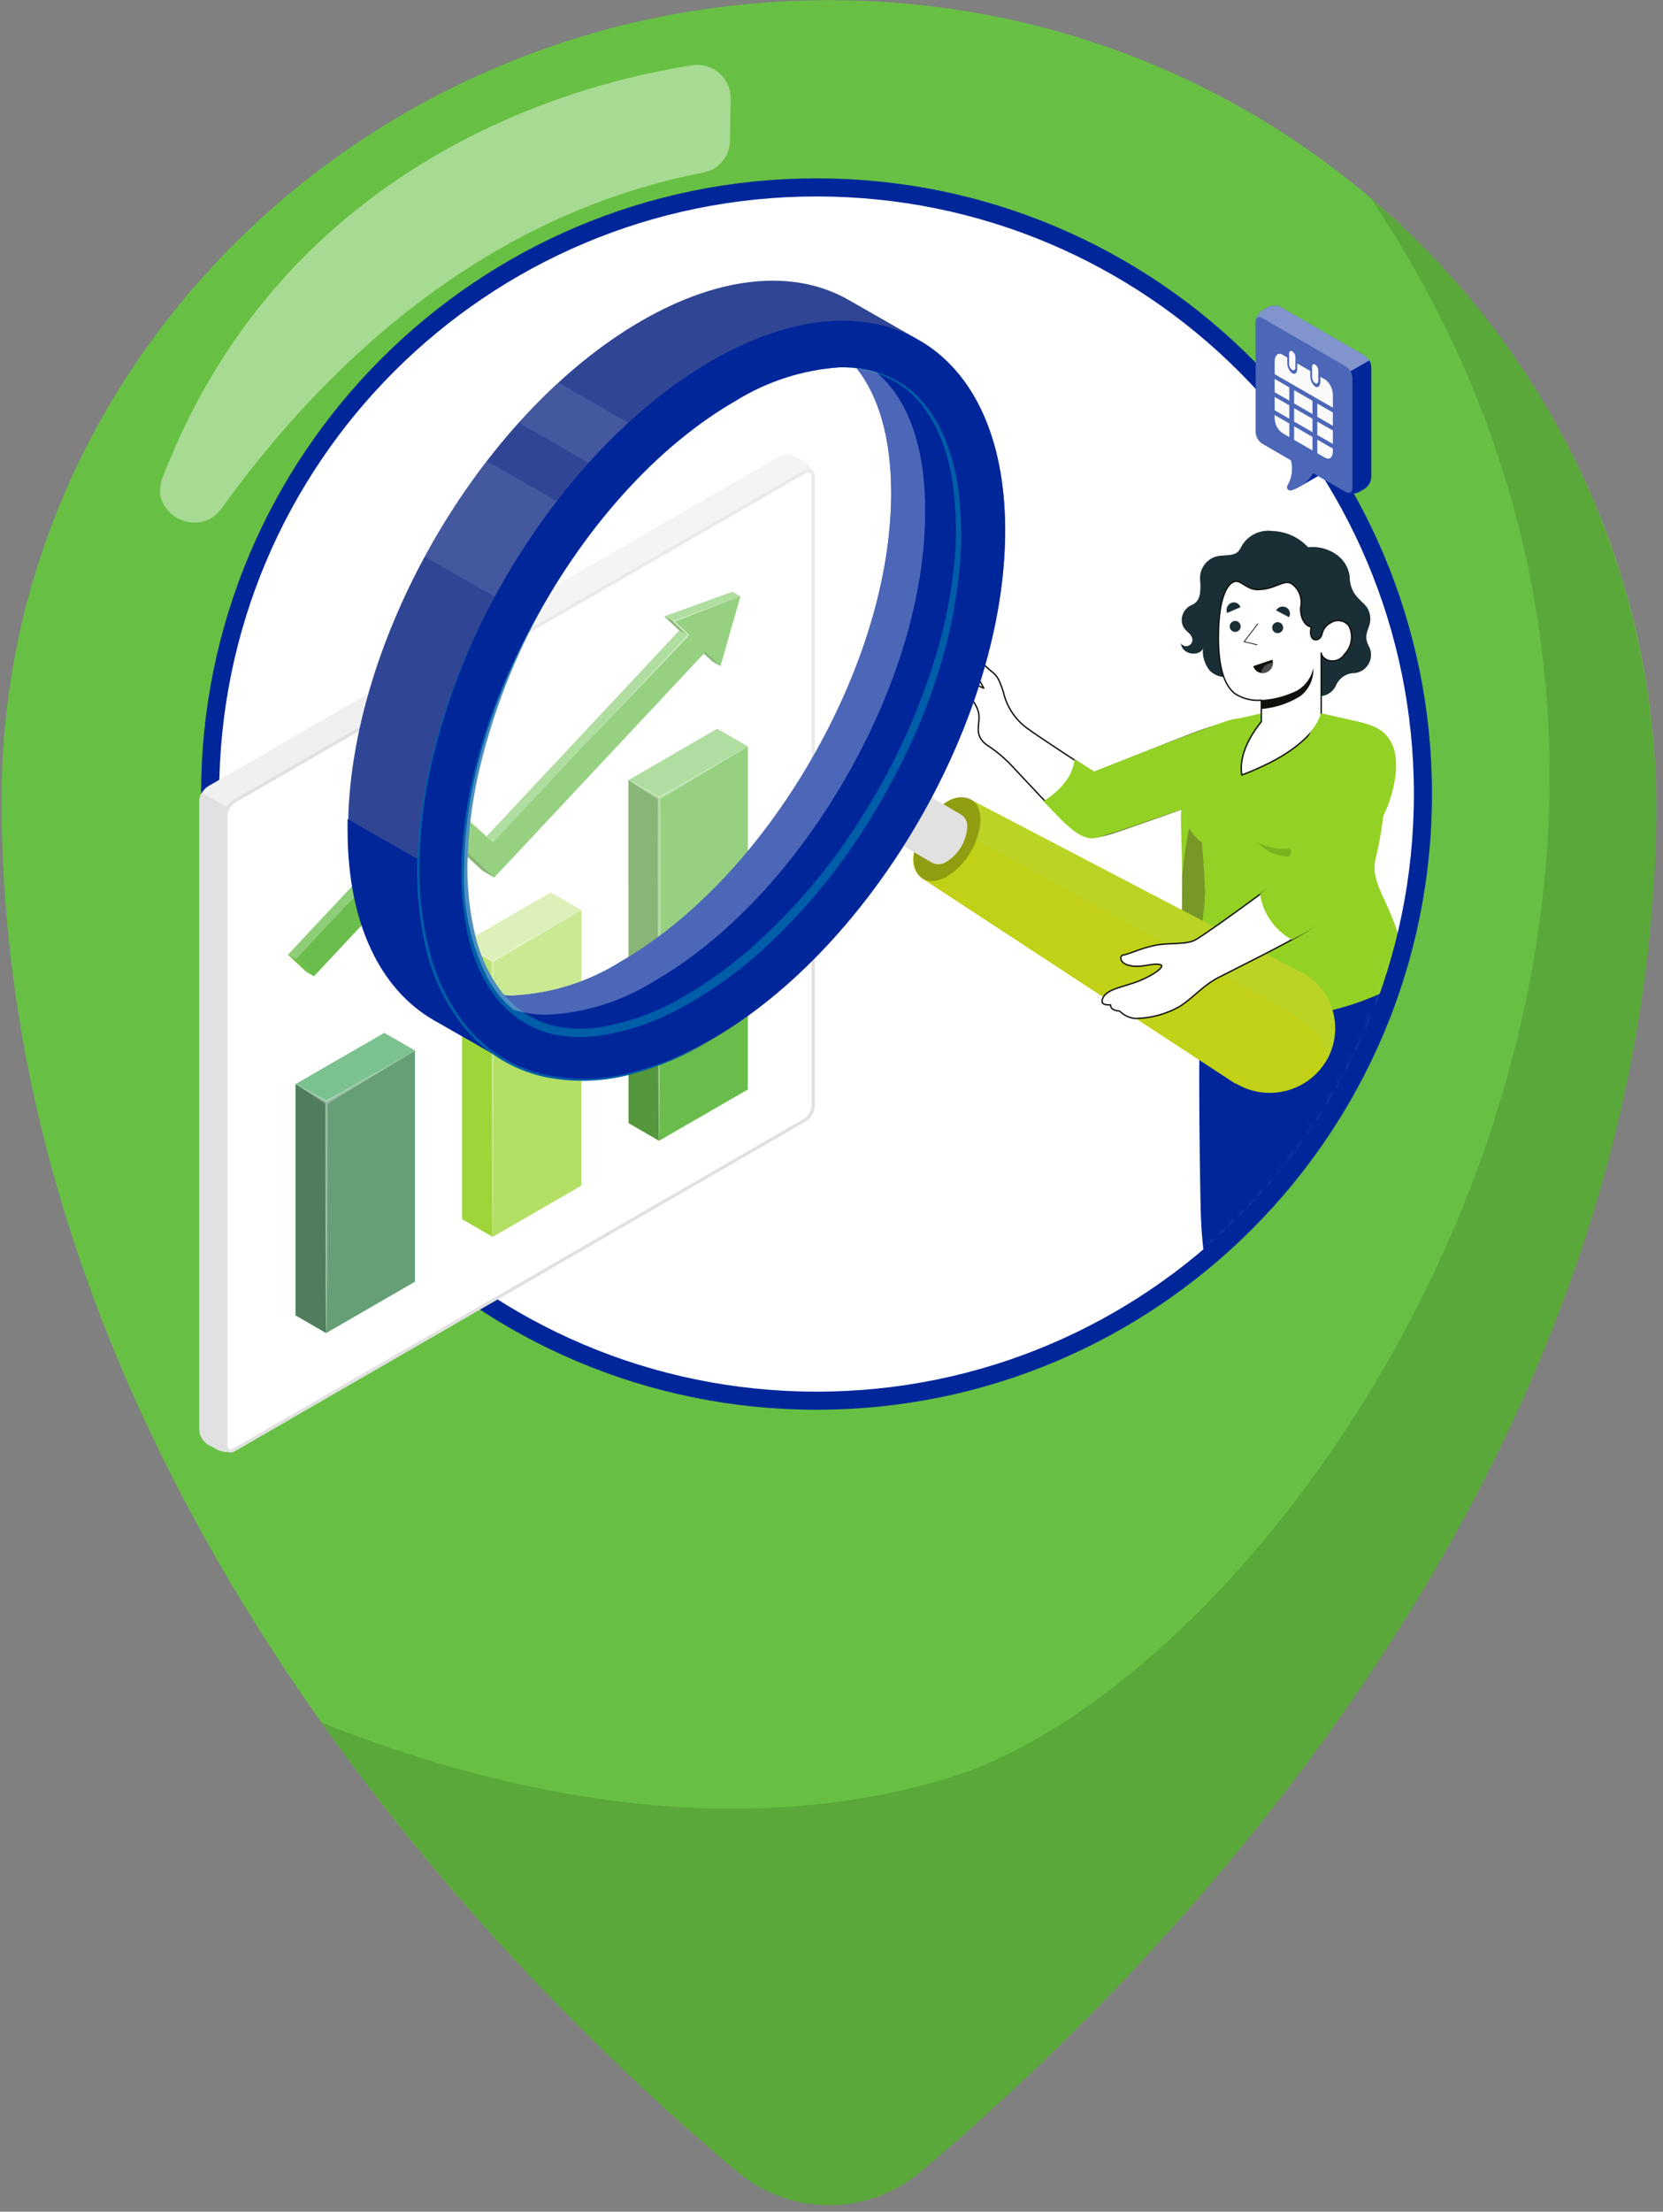 <svg width="170" height="226" viewBox="0 0 170 226" fill="none" xmlns="http://www.w3.org/2000/svg">
<rect x="0" y="0" width="170" height="226" fill="#808080" stroke="none"/>
<g clip-path="url(#clip0_209_3168)">
<path d="M169.31 84.2C168.08 153.01 115.7 203.85 94.01 222C91.403 224.158 88.124 225.338 84.74 225.338C81.356 225.338 78.078 224.158 75.47 222C53.47 203.62 0.16 151.78 0.16 81.74C0.16 36.65 37.96 0.09 84.62 0.02C132.2 -0.07 170.14 38.24 169.31 84.2Z" fill="#67C043"/>
<path d="M84.75 139.72C118.207 139.72 145.33 113.515 145.33 81.19C145.33 48.865 118.207 22.66 84.75 22.66C51.292 22.66 24.17 48.865 24.17 81.19C24.17 113.515 51.292 139.72 84.75 139.72Z" fill="white"/>
<path d="M131.49 43.96C120.542 35.272 106.966 30.564 92.99 30.61C59.53 30.61 32.41 56.82 32.41 89.14C32.417 102.795 37.317 115.996 46.22 126.35C39.383 120.968 33.852 114.109 30.042 106.287C26.232 98.464 24.242 89.881 24.22 81.18C24.22 48.86 51.34 22.65 84.8 22.65C93.66 22.613 102.424 24.5 110.484 28.179C118.545 31.858 125.712 37.242 131.49 43.96Z" fill="#EDEDED"/>
<path opacity="0.13" d="M169.31 84.2C168.07 153.01 115.7 203.85 94.01 222C91.403 224.158 88.124 225.338 84.74 225.338C81.356 225.338 78.077 224.158 75.47 222C59.388 208.514 45.066 193.059 32.84 176C47.05 181.73 72.13 189 96.47 181.84C132.35 171.34 187.27 90.79 140.19 20.34C149.471 28.163 156.897 37.95 161.933 48.994C166.969 60.038 169.489 72.063 169.31 84.2Z" fill="black"/>
<path opacity="0.42" d="M70.73 6.68C59.73 8.35 29.27 15.88 16.6 48.85C15.18 52.54 20.34 55.18 22.66 51.94C32.34 38.48 48.5 22.14 71.88 17.64C72.636 17.502 73.322 17.108 73.821 16.523C74.32 15.938 74.602 15.199 74.62 14.43L74.7 10.03C74.698 9.536 74.588 9.048 74.379 8.601C74.17 8.153 73.867 7.756 73.489 7.438C73.111 7.119 72.669 6.886 72.193 6.755C71.716 6.625 71.217 6.599 70.73 6.68Z" fill="white"/>
<path d="M83.471 143.13C117.707 143.13 145.46 115.376 145.46 81.14C145.46 46.904 117.707 19.15 83.471 19.15C49.234 19.15 21.48 46.904 21.48 81.14C21.48 115.376 49.234 143.13 83.471 143.13Z" fill="white"/>
<mask id="mask0_209_3168" style="mask-type:luminance" maskUnits="userSpaceOnUse" x="21" y="19" width="125" height="125">
<path d="M83.471 143.12C117.707 143.12 145.46 115.366 145.46 81.13C145.46 46.894 117.707 19.14 83.471 19.14C49.234 19.14 21.48 46.894 21.48 81.13C21.48 115.366 49.234 143.12 83.471 143.12Z" fill="white"/>
</mask>
<g mask="url(#mask0_209_3168)">
<path d="M21.27 147.59L22.27 148.15C22.534 148.283 22.825 148.352 23.12 148.352C23.415 148.352 23.706 148.283 23.97 148.15L82.31 114.46C82.56 114.299 82.768 114.08 82.917 113.823C83.067 113.566 83.153 113.277 83.17 112.98V48.7C83.151 48.404 83.063 48.116 82.914 47.859C82.765 47.602 82.558 47.384 82.31 47.22L81.31 46.67C81.045 46.537 80.752 46.468 80.455 46.468C80.158 46.468 79.866 46.537 79.6 46.67L21.27 80.35C21.019 80.51 20.809 80.728 20.66 80.986C20.51 81.243 20.424 81.533 20.41 81.83V146.11C20.424 146.408 20.51 146.698 20.66 146.955C20.809 147.213 21.019 147.43 21.27 147.59Z" fill="#F0F0F0"/>
<path d="M23.93 148.15L82.27 114.46C82.52 114.299 82.728 114.08 82.877 113.823C83.027 113.566 83.113 113.277 83.13 112.98V48.7C83.13 48.16 82.74 47.94 82.27 48.21L23.93 81.89C23.682 82.053 23.476 82.272 23.328 82.529C23.181 82.786 23.096 83.074 23.08 83.37V147.65C23.08 148.2 23.44 148.42 23.93 148.15Z" fill="white" stroke="#E1E1E1" stroke-width="0.33" stroke-miterlimit="10"/>
<path d="M23.81 148.21C23.557 148.311 23.285 148.357 23.013 148.345C22.74 148.332 22.474 148.263 22.23 148.14L21.23 147.59C20.979 147.43 20.769 147.213 20.62 146.955C20.47 146.697 20.384 146.408 20.37 146.11V81.83C20.383 81.534 20.469 81.246 20.62 80.99L23.29 82.53C23.135 82.784 23.049 83.073 23.04 83.37V147.65C23.08 148.15 23.44 148.37 23.81 148.21Z" fill="#E1E1E1"/>
<path d="M67.37 116.57V81.52L64.24 79.72L64.25 114.76L67.37 116.57Z" fill="#6ABD4B"/>
<path opacity="0.2" d="M67.37 116.57V81.52L64.24 79.72L64.25 114.76L67.37 116.57Z" fill="black"/>
<path d="M67.37 116.57L76.45 111.33V76.28L67.37 81.52V116.57Z" fill="#6ABD4B"/>
<path d="M76.45 76.28L73.32 74.47L64.24 79.72L67.37 81.52L76.45 76.28Z" fill="#6ABD4B"/>
<path opacity="0.25" d="M76.45 76.28L73.32 74.47L64.24 79.72L67.37 81.52L76.45 76.28Z" fill="white"/>
<path opacity="0.3" d="M76.44 76.28L67.37 81.38L64.24 79.71L67.24 81.71C67.17 82.71 67.24 115.52 67.37 116.56C67.5 115.56 67.56 82.67 67.49 81.68L76.44 76.28Z" fill="white"/>
<path d="M50.359 126.39V98.24L47.23 96.44V124.58L50.359 126.39Z" fill="#93D124"/>
<path opacity="0.1" d="M50.359 126.39V98.24L47.23 96.44V124.58L50.359 126.39Z" fill="white"/>
<path d="M50.36 126.39L59.43 121.15V93L50.36 98.24V126.39Z" fill="#93D124"/>
<path opacity="0.3" d="M50.36 126.39L59.43 121.15V93L50.36 98.24V126.39Z" fill="white"/>
<path d="M59.429 93L56.309 91.2L47.23 96.44L50.359 98.24L59.429 93Z" fill="#93D124"/>
<path opacity="0.55" d="M59.429 93L56.309 91.2L47.23 96.44L50.359 98.24L59.429 93Z" fill="white"/>
<path opacity="0.3" d="M50.44 98.31L59.44 93L50.359 98.11C49.359 97.55 47.23 96.43 47.23 96.43C47.23 96.43 49.23 97.71 50.23 98.3C50.23 99.36 50.279 125.3 50.349 126.39C50.44 125.31 50.51 99.33 50.44 98.31Z" fill="white"/>
<path d="M33.34 136.22V112.59L30.21 110.78V134.41L33.34 136.22Z" fill="#92E3A9"/>
<path opacity="0.45" d="M33.34 136.22V112.59L30.21 110.78V134.41L33.34 136.22Z" fill="black"/>
<path d="M33.34 136.22L42.42 130.97V107.35L33.34 112.59V136.22Z" fill="#92E3A9"/>
<path opacity="0.3" d="M33.34 136.22L42.42 130.97V107.35L33.34 112.59V136.22Z" fill="black"/>
<path d="M42.42 107.35L39.29 105.54L30.21 110.78L33.34 112.59L42.42 107.35Z" fill="#92E3A9"/>
<path opacity="0.15" d="M42.42 107.35L39.29 105.54L30.21 110.78L33.34 112.59L42.42 107.35Z" fill="black"/>
<path opacity="0.3" d="M42.44 107.34L33.359 112.45L30.23 110.78L33.23 112.78C33.23 112.78 33.23 135.61 33.349 136.25C33.489 135.61 33.489 112.78 33.489 112.78L42.44 107.34Z" fill="white"/>
<path d="M75.68 60.94L74.88 60.47L67.91 62.98L69.45 64.42L49.74 85.47L45.63 81.59L44.83 81.12L29.44 97.55L31.29 99.28L32.09 99.75L45.49 85.45L49.32 88.96L50.52 89.66L71.95 66.78L72.84 67.59L73.64 68.06L75.68 60.94Z" fill="#6ABD4B"/>
<path opacity="0.25" d="M75.68 60.94L74.88 60.47L67.91 62.98L69.45 64.42L49.74 85.47L45.63 81.59L44.83 81.12L29.44 97.55L31.29 99.28L32.09 99.75L45.49 85.45L49.32 88.96L50.52 89.66L71.95 66.78L72.84 67.59L73.64 68.06L75.68 60.94Z" fill="white"/>
<path d="M75.68 60.94L73.64 68.06L72.1 66.62L50.52 89.66L45.75 85.17L32.09 99.75L30.25 98.02L45.63 81.59L50.4 86.09L70.25 64.89L68.72 63.45L75.68 60.94Z" fill="#6ABD4B"/>
<path d="M45.75 85.17L45.49 85.45L49.32 88.96L50.52 89.66L45.75 85.17Z" fill="#6ABD4B"/>
<path opacity="0.2" d="M45.75 85.17L45.49 85.45L49.32 88.96L50.52 89.66L45.75 85.17Z" fill="black"/>
<path d="M69.45 64.42L70.25 64.89L68.72 63.45L67.91 62.98L69.45 64.42Z" fill="#6ABD4B"/>
<path opacity="0.2" d="M69.45 64.42L70.25 64.89L68.72 63.45L67.91 62.98L69.45 64.42Z" fill="black"/>
<path d="M71.95 66.78L72.1 66.62L73.64 68.06L72.84 67.59L71.95 66.78Z" fill="#6ABD4B"/>
<path opacity="0.2" d="M71.95 66.78L72.1 66.62L73.64 68.06L72.84 67.59L71.95 66.78Z" fill="black"/>
<path d="M29.44 97.55L30.25 98.02L32.09 99.75L31.29 99.28L29.44 97.55Z" fill="#6ABD4B"/>
<path opacity="0.2" d="M29.44 97.55L30.25 98.02L32.09 99.75L31.29 99.28L29.44 97.55Z" fill="black"/>
<path opacity="0.5" d="M35.32 92.61L45.63 81.93L50.4 86.09L45.63 81.59L35.32 92.61Z" fill="white"/>
<path opacity="0.5" d="M59.5 76.38L70.49 64.89L69.01 63.52L75.68 60.94L68.72 63.45L70.25 64.89L59.5 76.38Z" fill="white"/>
<path d="M153.22 157.86C153 156.68 152.22 155.13 151.69 153.5C151 151.33 150.54 149.04 150.17 147.56L150.11 147.32C149.56 144.99 148.79 137.82 147.66 130.97C147.303 127.911 146.334 124.956 144.81 122.28C144.81 122.28 144.36 116.33 143.71 104.36C143.3 96.76 140.61 93.87 140.07 91.87L123.75 92.01C123.62 94.3 123.07 97.46 122.92 100.51C122.54 108.51 122.92 117.87 123.16 123.68C123.16 125.17 123.41 128.62 123.64 132.32C123.98 139.74 124.35 145.73 124.1 147.58C123.989 148.864 123.71 150.128 123.27 151.34C122.792 152.71 122.119 154.004 121.27 155.18C121.27 155.18 119.27 157.34 119.69 157.57C121.867 158.02 124.11 158.054 126.3 157.67C128.21 157.09 128.41 155.48 129.06 152.52C129.71 149.56 130.27 145.26 130.27 145.26C130.27 145.26 130.21 145.14 130.07 144.76C129.93 144.38 130.55 141.56 130.88 139.55C131.44 136.65 132.02 133.46 132.22 131.93C132.628 129.463 132.45 126.935 131.7 124.55L133.63 113.07C134.144 116.776 134.872 120.449 135.81 124.07C136.4 126.15 138.81 133.02 138.81 133.02C139.43 134.94 143.3 143.48 145.07 148.73C145.07 148.73 146.64 155.99 147.65 159.13C147.677 159.231 147.729 159.323 147.8 159.399C147.872 159.475 147.962 159.532 148.061 159.565C148.16 159.598 148.266 159.605 148.369 159.587C148.471 159.569 148.568 159.525 148.65 159.46C149.779 158.723 151.13 158.405 152.47 158.56C152.568 158.583 152.671 158.58 152.769 158.554C152.867 158.528 152.956 158.478 153.03 158.409C153.104 158.34 153.16 158.254 153.193 158.158C153.226 158.062 153.235 157.96 153.22 157.86Z" fill="#FFAAA8"/>
<path d="M133.659 113.07L131.659 103.64C131.659 103.64 126.789 103.32 124.939 101.64C124.939 101.64 127.329 104.78 130.639 105.12L132.389 112.05L131.689 124.43L133.659 113.07Z" fill="#FF9090"/>
<path d="M123.68 91.87C123.57 93.05 123.37 95.11 123.2 96.36C123.03 97.61 122.82 99.75 122.73 101.66C122.64 103.57 122.59 107.55 122.59 109.99C122.59 115.4 122.69 123.09 122.79 124.99C122.89 126.89 123.14 128.77 123.14 128.77C123.14 128.77 133.35 131.98 143.04 128.77C142.49 124.3 142.21 119.77 142.21 119.77C142.21 119.77 143.62 125.21 144.67 128.12C145.67 127.57 147.24 126.39 147.24 126.39C147.24 126.39 146.4 124.12 145.73 122.22C144.88 119.82 144.91 116.65 144.59 112.34C144.27 108.03 144.59 101.45 142.22 95.98L140.3 91.74L123.68 91.87Z" fill="#00269A"/>
<path d="M120.711 75.44L111.811 78.95C111.811 78.95 106.081 75.24 104.921 74.36C103.732 73.462 102.9 72.173 102.571 70.72C102.051 69.09 101.821 68.98 101.131 68.42C100.711 68.07 99.77 67.11 99.74 67.08C99.585 66.962 99.408 66.874 99.221 66.82L98.63 66.61C98.07 66.41 97.721 66.31 97.16 66.12C96.995 66.046 96.82 65.995 96.641 65.97C96.602 65.955 96.559 65.955 96.52 65.97C96.451 65.97 96.441 66.1 96.451 66.17C96.476 66.348 96.54 66.518 96.636 66.67C96.733 66.822 96.86 66.951 97.011 67.05C97.322 67.255 97.658 67.42 98.011 67.54C98.211 67.62 98.331 67.65 98.74 67.83C98.902 67.906 99.04 68.023 99.141 68.17C99.695 68.832 100.175 69.553 100.571 70.32C99.853 70.058 99.22 69.605 98.74 69.01C98.29 68.45 97.74 69.01 98.13 69.91C98.52 70.81 99.371 71.12 99.921 72.45C100.471 73.78 99.311 74.88 100.811 76.08C101.703 76.652 102.528 77.323 103.271 78.08C104.541 79.44 108.491 83.69 109.381 84.41C111.381 86 111.571 85.87 116.301 84.23C122.981 81.91 124.161 81.35 124.161 81.35L126.651 73.81C124.811 73.93 124.121 74.12 120.711 75.44Z" fill="white" stroke="#10100C" stroke-width="0.14" stroke-linecap="round" stroke-linejoin="round"/>
<path d="M126.61 73.4C125.74 73.54 125.51 73.6 122.15 74.84C118.79 76.08 111.85 78.84 111.85 78.84L109.85 77.57C109.757 78.444 109.409 79.271 108.85 79.95C108.245 80.723 107.498 81.374 106.65 81.87L108.37 83.64C109.97 85.27 110.75 85.52 111.32 85.64C111.89 85.76 112.63 85.47 114.11 85.01C115.59 84.55 124.33 81.47 124.33 81.47L126.61 73.4Z" fill="#93D124"/>
<path d="M120.841 89.53C120.841 95.95 120.721 98.06 120.721 98.06C128.391 94.82 136.151 97.81 144.041 99.87C143.36 97.089 142.44 94.372 141.291 91.75C139.891 89.02 140.211 87.99 140.481 86.75C140.751 85.51 141.781 80.68 140.591 76.75H123.591C122.262 78.363 121.417 80.318 121.151 82.39C120.908 84.762 120.804 87.146 120.841 89.53Z" fill="#779827"/>
<path d="M139.07 74C137.721 73.657 136.352 73.4 134.97 73.23C134.97 73.23 132.97 73.15 130.67 73.23C128.37 73.31 127.93 73.35 127.32 73.41C127.32 73.41 125.44 74.22 123.19 77.55C121.42 80.15 120.93 81.17 120.99 82.88C121.065 83.516 121.271 84.129 121.594 84.681C121.918 85.234 122.352 85.713 122.87 86.09C123.03 87.8 123.15 90.27 123.2 91.09C123.13 93.18 122.69 95.76 122.53 97.2C123.99 102.32 136.58 102.65 139.07 96.2C140.74 99.35 143.24 99.73 143.85 99.73C143.505 97.827 143.01 95.955 142.37 94.13C141.5 92.04 140.3 90.13 140.32 88.71C140.32 87.99 140.89 86.04 141.15 84.15C142.04 77.64 140.72 74.74 139.07 74Z" fill="#93D124"/>
<path opacity="0.15" d="M128.561 86.04C130.731 87.38 134.501 86.87 135.761 83.9C135.693 84.697 135.383 85.454 134.871 86.069C134.36 86.684 133.672 87.128 132.901 87.34C132.129 87.574 131.307 87.575 130.535 87.344C129.763 87.113 129.076 86.659 128.561 86.04Z" fill="black"/>
<path d="M128.941 73.28C127.081 74.644 125.488 76.339 124.241 78.28C122.241 81.2 121.431 83.82 120.841 89.54C120.841 85.29 120.501 83.14 120.961 80.93C121.421 78.72 123.851 75.31 126.611 73.42L128.941 72.9V73.28Z" fill="#93D124"/>
<path d="M121.871 65.22C121.691 64.57 120.961 64.49 120.821 63.61C120.765 63.229 120.842 62.84 121.038 62.508C121.235 62.177 121.54 61.923 121.901 61.79C122.631 61.41 122.791 60.71 122.681 59.24C122.656 58.935 122.694 58.628 122.79 58.337C122.887 58.047 123.041 57.779 123.244 57.549C123.446 57.32 123.693 57.133 123.969 57.001C124.245 56.869 124.545 56.794 124.851 56.78C125.441 56.71 126.131 56.78 126.561 56.37C126.731 56.167 126.872 55.941 126.981 55.7C127.305 55.188 127.77 54.78 128.319 54.525C128.869 54.269 129.481 54.177 130.081 54.26C130.767 54.282 131.442 54.44 132.067 54.725C132.692 55.01 133.254 55.416 133.721 55.92C134.789 55.803 135.861 56.096 136.721 56.74C137.061 56.998 137.347 57.32 137.562 57.689C137.776 58.058 137.916 58.467 137.971 58.89C137.962 59.515 138.132 60.129 138.461 60.66C139.201 61.66 139.761 61.75 140.001 62.66C140.401 64.13 139.171 64.57 139.911 65.99C140.063 66.26 140.146 66.563 140.153 66.873C140.159 67.183 140.089 67.489 139.948 67.765C139.808 68.041 139.601 68.278 139.347 68.456C139.093 68.633 138.799 68.744 138.491 68.78C138.101 68.777 137.719 68.884 137.388 69.089C137.057 69.295 136.791 69.59 136.621 69.94C136.491 70.268 136.273 70.554 135.991 70.766C135.708 70.978 135.372 71.107 135.021 71.14C133.381 71.48 133.461 70.02 132.651 69.91C131.551 69.75 131.131 70.56 130.061 69.84C129.691 69.59 129.481 69.15 129.111 68.91C127.931 68.16 127.531 68.54 126.111 69.02C125.694 69.187 125.237 69.227 124.797 69.135C124.357 69.042 123.955 68.821 123.641 68.5C123.146 67.866 122.904 67.072 122.961 66.27C122.691 67.07 120.861 67 120.711 65.73C120.792 65.861 120.918 65.958 121.065 66.004C121.212 66.049 121.371 66.04 121.512 65.978C121.653 65.916 121.767 65.805 121.833 65.666C121.899 65.527 121.912 65.368 121.871 65.22Z" fill="#1A2E35"/>
<path d="M135.761 67.47C136.069 67.57 136.401 67.565 136.706 67.454C137.01 67.344 137.269 67.135 137.441 66.86C137.81 66.484 138.052 66.003 138.134 65.483C138.217 64.964 138.135 64.431 137.901 63.96C137.686 63.676 137.369 63.485 137.018 63.427C136.666 63.37 136.305 63.449 136.011 63.65C135.783 63.766 135.585 63.932 135.433 64.137C135.28 64.342 135.177 64.579 135.131 64.83C134.931 65.62 133.691 65.72 134.031 64.07C133.091 63.84 132.911 62.61 132.961 62.07C133.061 61.638 133.036 61.187 132.889 60.769C132.742 60.351 132.479 59.984 132.131 59.71C131.301 59.07 130.471 60.22 128.591 60.25C127.271 60.25 126.811 59.03 125.981 59.52C125.381 59.87 124.651 61.16 124.561 64.44C124.461 68.06 125.121 70.01 126.241 70.88C127.041 71.398 127.991 71.633 128.941 71.55V73.74C127.791 75.16 126.611 77.23 126.941 79.2C131.051 77.61 133.501 75.93 135.061 73.46V66.73C135.061 66.73 135.091 67.22 135.761 67.47Z" fill="white" stroke="#10100C" stroke-width="0.14" stroke-linecap="round" stroke-linejoin="round"/>
<path d="M125.711 63.93C125.69 64.077 125.728 64.227 125.817 64.346C125.906 64.465 126.039 64.544 126.186 64.565C126.333 64.586 126.483 64.548 126.602 64.459C126.721 64.37 126.8 64.237 126.821 64.09C126.842 63.943 126.804 63.793 126.715 63.674C126.671 63.615 126.615 63.565 126.552 63.528C126.489 63.49 126.419 63.465 126.346 63.455C126.199 63.434 126.049 63.472 125.93 63.561C125.811 63.65 125.732 63.783 125.711 63.93Z" fill="#1A2E35"/>
<path d="M125.441 62.64L126.811 62.04C126.777 61.943 126.724 61.855 126.653 61.781C126.583 61.706 126.498 61.648 126.403 61.609C126.309 61.57 126.207 61.552 126.105 61.556C126.003 61.559 125.902 61.585 125.811 61.63C125.635 61.722 125.499 61.877 125.431 62.063C125.362 62.25 125.366 62.456 125.441 62.64Z" fill="#1A2E35"/>
<path d="M130.051 64.19C130.062 64.3 130.104 64.404 130.174 64.49C130.243 64.576 130.337 64.639 130.442 64.672C130.548 64.705 130.661 64.706 130.767 64.675C130.873 64.644 130.968 64.582 131.038 64.497C131.109 64.412 131.154 64.308 131.166 64.198C131.178 64.088 131.157 63.977 131.106 63.879C131.055 63.781 130.976 63.7 130.879 63.647C130.782 63.594 130.671 63.57 130.561 63.58C130.488 63.586 130.416 63.607 130.35 63.641C130.285 63.675 130.227 63.722 130.179 63.779C130.132 63.835 130.096 63.901 130.074 63.971C130.052 64.042 130.044 64.116 130.051 64.19Z" fill="#1A2E35"/>
<path d="M130.441 62.37L131.771 63.07C131.82 62.986 131.852 62.893 131.863 62.796C131.875 62.699 131.867 62.601 131.84 62.508C131.813 62.414 131.767 62.328 131.706 62.252C131.644 62.177 131.568 62.115 131.481 62.07C131.302 61.978 131.095 61.958 130.902 62.014C130.709 62.07 130.544 62.197 130.441 62.37Z" fill="#1A2E35"/>
<path d="M130.061 67.41L128.111 68.07C128.153 68.209 128.225 68.337 128.321 68.446C128.418 68.555 128.537 68.641 128.67 68.699C128.803 68.757 128.947 68.786 129.093 68.782C129.238 68.779 129.381 68.744 129.511 68.68C129.749 68.58 129.939 68.392 130.042 68.155C130.144 67.918 130.151 67.651 130.061 67.41Z" fill="#10100C"/>
<path opacity="0.26" d="M128.941 68.75C128.964 68.478 129.087 68.225 129.287 68.04C129.487 67.855 129.749 67.752 130.021 67.75H130.121C130.13 67.946 130.075 68.139 129.966 68.301C129.856 68.463 129.696 68.586 129.511 68.65C129.333 68.732 129.137 68.766 128.941 68.75Z" fill="white"/>
<path d="M128.501 65.89L127.181 65.57L128.571 63.75" fill="white"/>
<path d="M128.501 65.89L127.181 65.57L128.571 63.75" stroke="#10100C" stroke-width="0.08" stroke-linecap="round" stroke-linejoin="round"/>
<path d="M128.941 71.53C130.237 71.454 131.503 71.114 132.661 70.53C133.068 70.281 133.419 69.95 133.692 69.56C133.966 69.169 134.156 68.727 134.251 68.26C134.284 68.822 134.175 69.383 133.934 69.891C133.693 70.4 133.327 70.84 132.871 71.17C131.678 71.895 130.333 72.334 128.941 72.45V71.53Z" fill="#10100C"/>
<path d="M135.05 72.88C134.823 73.536 134.484 74.148 134.05 74.69C132.595 77.313 131.802 80.251 131.74 83.25C132.043 90.1 132.711 96.93 133.74 103.71C133.74 103.71 139.74 102.91 144.01 99.86C143.588 97.244 142.803 94.7 141.68 92.3C140.53 89.91 140.3 88.91 140.68 87.5C141.265 85.045 141.583 82.533 141.63 80.01C141.53 77.7 141.45 74.91 138.82 73.73C137.55 73.46 135.05 72.88 135.05 72.88Z" fill="#93D124"/>
<path d="M126.33 110.72H126.26L94.35 89.82C94.001 89.585 93.722 89.258 93.546 88.875C93.37 88.493 93.302 88.069 93.35 87.65C93.434 86.486 93.794 85.359 94.399 84.361C95.004 83.363 95.837 82.523 96.83 81.91C97.176 81.671 97.578 81.525 97.997 81.488C98.416 81.451 98.838 81.525 99.22 81.7L133.08 99.39H133.14L133.26 99.45C134.005 99.887 134.656 100.468 135.175 101.158C135.694 101.849 136.071 102.635 136.284 103.472C136.497 104.309 136.542 105.18 136.416 106.035C136.29 106.889 135.995 107.71 135.55 108.45C134.629 109.957 133.153 111.043 131.44 111.473C129.727 111.903 127.914 111.644 126.39 110.75L126.33 110.72Z" fill="#C0D117"/>
<path opacity="0.25" d="M96.88 81.87C98.76 80.87 100.26 81.71 100.23 83.87C100.142 85.033 99.781 86.159 99.176 87.156C98.572 88.153 97.741 88.994 96.75 89.61C94.86 90.61 93.36 89.77 93.4 87.61C93.484 86.446 93.844 85.319 94.449 84.321C95.054 83.323 95.887 82.483 96.88 81.87Z" fill="black"/>
<path opacity="0.1" d="M129.49 102.06L99.79 85.87C100.049 85.233 100.198 84.557 100.23 83.87C100.281 83.457 100.221 83.039 100.056 82.657C99.891 82.275 99.626 81.945 99.29 81.7L133.13 99.38H133.19L133.31 99.44C134.055 99.877 134.706 100.458 135.225 101.148C135.744 101.839 136.121 102.625 136.334 103.462C136.547 104.299 136.592 105.17 136.466 106.025C136.34 106.879 136.046 107.7 135.6 108.44C136.22 106.46 133.44 104.2 129.49 102.06Z" fill="#92E3A9"/>
<path d="M83.44 80.22C83.491 79.517 83.708 78.836 84.073 78.232C84.438 77.629 84.941 77.121 85.54 76.75C85.749 76.602 85.994 76.513 86.249 76.492C86.504 76.471 86.76 76.518 86.99 76.63L98.29 83.27C98.497 83.415 98.66 83.614 98.762 83.844C98.864 84.075 98.902 84.329 98.87 84.58C98.818 85.284 98.599 85.965 98.232 86.568C97.865 87.171 97.361 87.679 96.76 88.05C96.551 88.197 96.307 88.286 96.053 88.308C95.798 88.331 95.542 88.287 95.31 88.18L84.02 81.53C83.818 81.381 83.658 81.182 83.556 80.952C83.454 80.722 83.414 80.47 83.44 80.22Z" fill="#E1E1E1"/>
<path opacity="0.25" d="M93.211 80.28L89.011 77.81C88.411 79.69 87.741 81.52 87.011 83.28L91.151 85.71C91.891 83.94 92.591 82.12 93.211 80.28Z" fill="black"/>
<path d="M93.98 34.78L86.81 30.68C81.38 27.54 73.87 28 65.58 32.78C48.99 42.36 35.58 65.64 35.58 84.78C35.58 94.35 38.94 101.08 44.38 104.22L51.53 108.31C53.914 109.656 56.612 110.346 59.35 110.31C63.35 110.31 67.94 109 72.76 106.21C89.35 96.64 102.76 73.35 102.76 54.21C102.76 44.64 99.44 37.92 93.98 34.78ZM55.63 61.67C60.89 52.56 67.81 45.22 75.12 41C78.373 38.967 82.081 37.774 85.91 37.53C86.461 37.519 87.013 37.546 87.56 37.61C89.84 40.47 91.1 44.83 91.1 50.38C91.1 58.82 88.2 68.49 82.94 77.6C77.68 86.71 70.76 94.05 63.44 98.27C60.131 100.348 56.343 101.539 52.44 101.73C51.969 101.734 51.498 101.707 51.03 101.65C50.607 101.119 50.229 100.554 49.9 99.96C48.156 96.534 47.309 92.722 47.44 88.88C47.44 80.45 50.37 70.78 55.63 61.67Z" fill="#304695"/>
<path opacity="0.1" d="M43.44 56.89L54.73 63.36C55.03 62.8 55.35 62.24 55.67 61.67C57.291 58.861 59.109 56.171 61.11 53.62L49.79 47.13C47.418 50.21 45.295 53.473 43.44 56.89ZM57.11 39.11C55.71 40.403 54.36 41.77 53.06 43.21L64.44 49.74C65.759 48.331 67.155 46.995 68.62 45.74L57.11 39.11Z" fill="white"/>
<path d="M51.44 108.3L44.33 104.24C38.89 101.1 35.53 94.37 35.53 84.8C35.53 84.43 35.53 84.06 35.53 83.69L42.68 87.78C42.68 88.15 42.68 88.52 42.68 88.88C42.71 98.43 46.05 105.15 51.44 108.3Z" fill="#00269A"/>
<path d="M94.83 41.93C94.002 40.729 92.923 39.722 91.668 38.978C90.413 38.234 89.011 37.771 87.56 37.62C89.84 40.48 91.1 44.84 91.1 50.39C91.1 58.83 88.2 68.5 82.94 77.61C77.68 86.72 70.76 94.05 63.44 98.27C60.131 100.348 56.343 101.539 52.44 101.73C51.969 101.734 51.498 101.707 51.03 101.65C51.946 102.827 53.112 103.787 54.444 104.46C55.775 105.132 57.239 105.501 58.73 105.54H59.34C63.243 105.351 67.032 104.159 70.34 102.08C77.65 97.87 84.57 90.52 89.83 81.41C95.09 72.3 97.98 62.64 97.98 54.2C97.99 48.97 96.88 44.79 94.83 41.93Z" fill="#00269A"/>
<path d="M72.74 36.87C56.15 46.45 42.74 69.73 42.74 88.87C42.74 108.01 56.18 115.78 72.74 106.2C89.3 96.62 102.74 73.34 102.74 54.2C102.74 35.06 89.32 27.3 72.74 36.87ZM70.35 102.09C67.042 104.169 63.253 105.361 59.35 105.55C57.411 105.599 55.496 105.101 53.827 104.112C52.157 103.123 50.8 101.684 49.91 99.96C48.34 97.18 47.51 93.43 47.51 88.88C47.51 80.45 50.4 70.78 55.66 61.67C60.92 52.56 67.84 45.22 75.15 41C78.395 38.972 82.092 37.78 85.91 37.53H86.15C93.57 37.53 98 43.76 98 54.2C98 62.64 95.1 72.3 89.84 81.41C84.58 90.52 77.66 97.87 70.35 102.09Z" fill="#00269A"/>
<path d="M49.99 62.04C47.224 67.438 45.173 73.172 43.89 79.1C43.273 82.062 42.938 85.075 42.89 88.1C42.808 91.132 43.145 94.16 43.89 97.1C44.594 100.038 45.962 102.775 47.89 105.1C49.849 107.408 52.488 109.036 55.43 109.75C58.396 110.439 61.485 110.394 64.43 109.62C67.375 108.895 70.203 107.757 72.83 106.24C70.225 107.811 67.41 109.007 64.47 109.79C61.51 110.586 58.402 110.655 55.41 109.99C52.411 109.27 49.714 107.626 47.7 105.29C45.731 102.936 44.328 100.162 43.6 97.18C42.878 94.216 42.562 91.169 42.66 88.12C42.742 85.076 43.107 82.046 43.75 79.07C44.391 76.102 45.247 73.184 46.31 70.34C47.364 67.5 48.593 64.728 49.99 62.04Z" fill="#005EA8"/>
<path d="M86.151 37.53C87.657 37.502 89.153 37.778 90.551 38.34C91.954 38.923 93.209 39.816 94.221 40.95C95.218 42.095 96.016 43.4 96.581 44.81C97.156 46.21 97.575 47.669 97.831 49.16C98.306 52.136 98.39 55.162 98.081 58.16C97.796 61.165 97.237 64.137 96.411 67.04C95.596 69.945 94.559 72.784 93.311 75.53C92.066 78.285 90.646 80.957 89.061 83.53C85.918 88.697 82.04 93.379 77.551 97.43C75.274 99.432 72.798 101.195 70.161 102.69C67.516 104.225 64.616 105.272 61.601 105.78C60.072 106.04 58.51 106.04 56.981 105.78C55.439 105.491 53.985 104.851 52.731 103.91C52.103 103.449 51.532 102.916 51.031 102.32C50.52 101.736 50.068 101.103 49.681 100.43C48.922 99.094 48.351 97.661 47.981 96.17C47.267 93.227 47.01 90.192 47.221 87.17C47.39 84.158 47.859 81.17 48.621 78.25C49.371 75.335 50.347 72.484 51.541 69.72C52.724 66.965 54.09 64.293 55.631 61.72C52.689 66.942 50.481 72.545 49.071 78.37C48.371 81.266 47.952 84.224 47.821 87.2C47.662 90.164 47.955 93.135 48.691 96.01C49.062 97.415 49.627 98.762 50.371 100.01C51.094 101.268 52.063 102.366 53.221 103.24C54.385 104.092 55.724 104.672 57.141 104.94C58.574 105.185 60.038 105.185 61.471 104.94C64.375 104.442 67.166 103.426 69.711 101.94C72.286 100.462 74.702 98.723 76.921 96.75C81.367 92.783 85.211 88.188 88.331 83.11C91.5 78.056 93.978 72.601 95.701 66.89C96.565 64.038 97.164 61.112 97.491 58.15C97.836 55.194 97.796 52.206 97.371 49.26C97.16 47.789 96.785 46.347 96.251 44.96C95.725 43.571 94.975 42.277 94.031 41.13C93.063 40.001 91.858 39.099 90.501 38.49C89.128 37.886 87.65 37.56 86.151 37.53Z" fill="#005EA8"/>
<path opacity="0.3" d="M89.6 38.05C88.484 37.702 87.32 37.529 86.15 37.54H85.91C82.082 37.781 78.374 38.97 75.12 41C67.81 45.22 60.89 52.56 55.63 61.67C50.37 70.78 47.44 80.45 47.44 88.88C47.294 92.718 48.123 96.53 49.85 99.96C50.52 101.181 51.404 102.272 52.46 103.18C53.58 103.529 54.748 103.701 55.92 103.69C59.824 103.502 63.612 102.311 66.92 100.23C74.23 96.01 81.15 88.67 86.41 79.56C91.67 70.45 94.57 60.78 94.57 52.35C94.62 45.7 92.82 40.76 89.6 38.05Z" fill="white"/>
<path d="M139.07 74C142.07 74.6 143.22 77.2 142.25 80.54C141.41 83.47 137.3 91.05 136.66 92.28C136.02 93.51 135.44 94 133.44 95.23C131.44 96.46 126.12 99.08 124.57 99.88C123.02 100.68 122.13 101.81 120.7 102.78C119.276 103.619 117.654 104.065 116 104.07C115.416 104.003 114.873 103.738 114.46 103.32C113.68 103.25 113.52 102.96 113.53 102.69C112.85 102.69 112.53 102.58 112.7 102.08C113.06 101.03 114.88 100.87 116.46 100.23C118.04 99.59 119.09 98.74 118.66 98.59C117.79 98.31 116.55 99.05 115.22 98.59C114.44 98.31 114.46 97.66 114.8 97.59C115.43 97.51 116.6 96.89 118.12 96.59C119.64 96.29 121.37 96.59 122.32 95.97C124.55 94.59 131.11 89.68 131.11 89.68L135.44 79.53C135.44 79.53 136.44 75.53 139.07 74Z" fill="white" stroke="#10100C" stroke-width="0.14" stroke-linecap="round" stroke-linejoin="round"/>
<path d="M128.8 91.34L130.98 89.54L135.12 79.54C135.12 79.54 136.52 74.79 138.85 73.75C141.19 74.25 141.85 75.1 142.34 76.1C142.64 76.72 143.19 78.83 141.86 82.37C140.361 85.8 138.661 89.139 136.77 92.37C136.577 92.87 136.285 93.325 135.912 93.71C135.539 94.095 135.093 94.401 134.6 94.61C133.15 95.48 132.07 96.02 132.07 96.02C131.198 95.548 130.449 94.879 129.881 94.067C129.313 93.254 128.943 92.321 128.8 91.34Z" fill="#93D124"/>
</g>
<path d="M83.471 143.13C117.707 143.13 145.46 115.376 145.46 81.14C145.46 46.904 117.707 19.15 83.471 19.15C49.234 19.15 21.48 46.904 21.48 81.14C21.48 115.376 49.234 143.13 83.471 143.13Z" stroke="#00269A" stroke-width="1.85" stroke-miterlimit="10"/>
<path d="M132.94 49.68L134.14 48.37L133.39 46.22V44.9L135.67 46.22V47.53L134.89 48.56L132.94 49.68Z" fill="#00269A"/>
<path d="M128.36 32.89C128.373 32.654 128.442 32.424 128.56 32.219C128.678 32.014 128.842 31.84 129.04 31.71L129.59 31.39C129.802 31.281 130.037 31.225 130.275 31.225C130.514 31.225 130.748 31.281 130.96 31.39L139.48 36.32C139.68 36.449 139.846 36.623 139.965 36.828C140.085 37.033 140.155 37.263 140.17 37.5V48.77C140.155 49.007 140.085 49.237 139.965 49.442C139.846 49.647 139.68 49.821 139.48 49.95L138.93 50.27C138.718 50.379 138.484 50.436 138.245 50.436C138.007 50.436 137.772 50.379 137.56 50.27L134.24 48.36C133.741 49.205 132.941 49.83 132 50.11C131.934 50.129 131.863 50.127 131.798 50.105C131.733 50.083 131.675 50.042 131.634 49.986C131.593 49.931 131.57 49.864 131.567 49.795C131.565 49.726 131.583 49.658 131.62 49.6C131.845 49.218 131.992 48.795 132.052 48.355C132.112 47.916 132.084 47.469 131.97 47.04L129.04 45.34C128.841 45.212 128.676 45.038 128.558 44.832C128.439 44.627 128.372 44.397 128.36 44.16V32.89Z" fill="#00269A"/>
<path opacity="0.3" d="M128.36 32.89C128.373 32.654 128.442 32.424 128.56 32.219C128.678 32.014 128.842 31.84 129.04 31.71L129.59 31.39C129.802 31.281 130.037 31.225 130.275 31.225C130.514 31.225 130.748 31.281 130.96 31.39L139.48 36.32C139.68 36.449 139.846 36.623 139.965 36.828C140.085 37.033 140.155 37.263 140.17 37.5V48.77C140.155 49.007 140.085 49.237 139.965 49.442C139.846 49.647 139.68 49.821 139.48 49.95L138.93 50.27C138.718 50.379 138.484 50.436 138.245 50.436C138.007 50.436 137.772 50.379 137.56 50.27L134.24 48.36C133.741 49.205 132.941 49.83 132 50.11C131.934 50.129 131.863 50.127 131.798 50.105C131.733 50.083 131.675 50.042 131.634 49.986C131.593 49.931 131.57 49.864 131.567 49.795C131.565 49.726 131.583 49.658 131.62 49.6C131.845 49.218 131.992 48.795 132.052 48.355C132.112 47.916 132.084 47.469 131.97 47.04L129.04 45.34C128.841 45.212 128.676 45.038 128.558 44.832C128.439 44.627 128.372 44.397 128.36 44.16V32.89Z" fill="white"/>
<path d="M140.171 48.77C140.156 49.007 140.086 49.237 139.966 49.442C139.846 49.647 139.68 49.821 139.481 49.95L138.931 50.27C138.739 50.369 138.528 50.425 138.312 50.436C138.097 50.446 137.881 50.41 137.681 50.33C138.001 50.45 138.251 50.27 138.251 49.88V38.61C138.24 38.374 138.171 38.144 138.051 37.94L139.971 36.83C140.09 37.034 140.159 37.264 140.171 37.5V48.77Z" fill="#00269A"/>
<path opacity="0.3" d="M128.38 32.7C128.46 32.41 128.72 32.32 129.04 32.5L137.56 37.43C137.763 37.554 137.929 37.73 138.04 37.94L139.97 36.83C139.85 36.624 139.682 36.449 139.48 36.32L130.96 31.39C130.746 31.287 130.512 31.233 130.275 31.233C130.038 31.233 129.803 31.287 129.59 31.39L129.04 31.71C128.87 31.823 128.724 31.969 128.61 32.139C128.497 32.309 128.419 32.5 128.38 32.7Z" fill="white"/>
<path d="M130.301 36.95V38.23L136.251 41.66V40.39C136.255 40.088 136.19 39.789 136.062 39.515C135.934 39.242 135.745 39.001 135.511 38.81L134.971 38.5V39.01C134.971 39.45 134.741 39.67 134.451 39.51C134.288 39.379 134.158 39.213 134.07 39.024C133.981 38.835 133.937 38.629 133.941 38.42V37.91L132.611 37.14V37.66C132.611 38.09 132.391 38.31 132.101 38.15C131.938 38.02 131.807 37.854 131.719 37.665C131.63 37.476 131.586 37.269 131.591 37.06V36.53L131.051 36.22C130.641 36 130.301 36.32 130.301 36.95Z" fill="#FAFAFA"/>
<path d="M131.801 39.59V40.94L130.301 40.08V38.72L131.801 39.59Z" fill="#FAFAFA"/>
<path d="M131.801 41.42V42.79L130.301 41.92V40.56L131.801 41.42Z" fill="#FAFAFA"/>
<path d="M130.301 42.41L131.801 43.27V44.66L131.101 44.26C130.858 44.085 130.659 43.855 130.52 43.59C130.381 43.324 130.306 43.03 130.301 42.73V42.41Z" fill="#FAFAFA"/>
<path d="M134.17 40.95V42.31L132.29 41.22V39.87L134.17 40.95Z" fill="#FAFAFA"/>
<path d="M134.17 42.79V44.16L132.29 43.08V41.71L134.17 42.79Z" fill="#FAFAFA"/>
<path d="M132.29 43.56L134.17 44.65V46.03L132.29 44.95V43.56Z" fill="#FAFAFA"/>
<path d="M136.25 42.15V43.51L134.66 42.59V41.24L136.25 42.15Z" fill="#FAFAFA"/>
<path d="M136.25 43.99V45.36L134.66 44.45V43.08L136.25 43.99Z" fill="#FAFAFA"/>
<path d="M134.66 44.93L136.25 45.84V46.16C136.25 46.75 135.89 47.02 135.45 46.77L134.66 46.31V44.93Z" fill="#FAFAFA"/>
<path d="M134.44 39.16C134.62 39.26 134.76 39.16 134.76 38.92V37.86C134.758 37.74 134.729 37.623 134.673 37.517C134.617 37.411 134.537 37.319 134.44 37.25C134.27 37.15 134.13 37.25 134.13 37.49V38.53C134.13 38.652 134.158 38.772 134.212 38.881C134.266 38.99 134.344 39.085 134.44 39.16Z" fill="#FAFAFA"/>
<path d="M132.1 37.8C132.003 37.73 131.924 37.639 131.868 37.533C131.813 37.427 131.783 37.31 131.78 37.19V36.14C131.78 35.9 131.93 35.79 132.1 35.9C132.198 35.967 132.278 36.057 132.333 36.161C132.389 36.266 132.419 36.382 132.42 36.5V37.53C132.44 37.79 132.28 37.9 132.1 37.8Z" fill="#FAFAFA"/>
<mask id="mask1_209_3168" style="mask-type:luminance" maskUnits="userSpaceOnUse" x="7" y="62" width="50" height="95">
<path d="M40.44 62.98C40.44 62.98 20.56 95.13 43.18 105.98L56.09 131.19C56.09 131.19 41.01 156.84 33.33 156.04C25.65 155.24 7.57 148.26 7.57 148.26L13.73 73.97L40.61 62.59L40.44 62.98Z" fill="white"/>
</mask>
<g mask="url(#mask1_209_3168)">
<path d="M21.27 147.59L22.27 148.15C22.534 148.283 22.825 148.352 23.12 148.352C23.415 148.352 23.706 148.283 23.97 148.15L82.31 114.46C82.56 114.298 82.768 114.08 82.917 113.823C83.067 113.566 83.153 113.277 83.17 112.98V48.7C83.151 48.403 83.063 48.115 82.914 47.859C82.765 47.602 82.558 47.383 82.31 47.22L81.31 46.67C81.045 46.537 80.752 46.468 80.455 46.468C80.158 46.468 79.866 46.537 79.6 46.67L21.27 80.35C21.019 80.51 20.809 80.728 20.66 80.985C20.51 81.243 20.424 81.532 20.41 81.83V146.11C20.424 146.407 20.51 146.697 20.66 146.955C20.809 147.212 21.019 147.43 21.27 147.59Z" fill="#F0F0F0"/>
<path d="M23.93 148.15L82.27 114.46C82.52 114.298 82.728 114.08 82.877 113.823C83.027 113.565 83.113 113.277 83.13 112.98V48.7C83.13 48.16 82.74 47.94 82.27 48.21L23.93 81.89C23.682 82.052 23.476 82.271 23.328 82.528C23.181 82.785 23.096 83.074 23.08 83.37V147.65C23.08 148.2 23.44 148.42 23.93 148.15Z" fill="white" stroke="#E1E1E1" stroke-width="0.33" stroke-miterlimit="10"/>
<path d="M23.81 148.21C23.557 148.31 23.285 148.356 23.013 148.344C22.74 148.332 22.474 148.262 22.23 148.14L21.23 147.59C20.979 147.43 20.769 147.212 20.62 146.955C20.47 146.697 20.384 146.407 20.37 146.11V81.83C20.383 81.534 20.469 81.245 20.62 80.99L23.29 82.53C23.135 82.783 23.049 83.073 23.04 83.37V147.65C23.08 148.15 23.44 148.37 23.81 148.21Z" fill="#E1E1E1"/>
<path d="M50.359 126.39V98.24L47.23 96.44V124.58L50.359 126.39Z" fill="#93D124"/>
<path opacity="0.1" d="M50.359 126.39V98.24L47.23 96.44V124.58L50.359 126.39Z" fill="white"/>
<path d="M50.36 126.39L59.43 121.15V92.999L50.36 98.24V126.39Z" fill="#93D124"/>
<path opacity="0.3" d="M50.36 126.39L59.43 121.15V92.999L50.36 98.24V126.39Z" fill="white"/>
<path d="M59.429 93L56.309 91.2L47.23 96.44L50.359 98.24L59.429 93Z" fill="#93D124"/>
<path opacity="0.55" d="M59.429 93L56.309 91.2L47.23 96.44L50.359 98.24L59.429 93Z" fill="white"/>
<path opacity="0.3" d="M50.44 98.309L59.44 92.999L50.359 98.109C49.359 97.549 47.23 96.43 47.23 96.43C47.23 96.43 49.23 97.71 50.23 98.299C50.23 99.359 50.279 125.299 50.349 126.389C50.44 125.309 50.51 99.329 50.44 98.309Z" fill="white"/>
<path d="M33.34 136.22V112.59L30.21 110.78V134.41L33.34 136.22Z" fill="#92E3A9"/>
<path opacity="0.45" d="M33.34 136.22V112.59L30.21 110.78V134.41L33.34 136.22Z" fill="black"/>
<path d="M33.34 136.22L42.42 130.97V107.35L33.34 112.59V136.22Z" fill="#92E3A9"/>
<path opacity="0.3" d="M33.34 136.22L42.42 130.97V107.35L33.34 112.59V136.22Z" fill="black"/>
<path d="M42.42 107.35L39.29 105.54L30.21 110.78L33.34 112.59L42.42 107.35Z" fill="#92E3A9"/>
<path opacity="0.15" d="M42.42 107.35L39.29 105.54L30.21 110.78L33.34 112.59L42.42 107.35Z" fill="black"/>
<path opacity="0.3" d="M42.44 107.34L33.359 112.45L30.23 110.78L33.23 112.78C33.23 112.78 33.23 135.61 33.349 136.25C33.489 135.61 33.489 112.78 33.489 112.78L42.44 107.34Z" fill="white"/>
<path d="M75.68 60.94L74.88 60.47L67.91 62.98L69.45 64.42L49.74 85.47L45.63 81.59L44.83 81.12L29.44 97.55L31.29 99.28L32.09 99.75L45.49 85.45L49.32 88.96L50.52 89.66L71.95 66.78L72.84 67.59L73.64 68.06L75.68 60.94Z" fill="#6ABD4B"/>
<path opacity="0.25" d="M75.68 60.94L74.88 60.47L67.91 62.98L69.45 64.42L49.74 85.47L45.63 81.59L44.83 81.12L29.44 97.55L31.29 99.28L32.09 99.75L45.49 85.45L49.32 88.96L50.52 89.66L71.95 66.78L72.84 67.59L73.64 68.06L75.68 60.94Z" fill="white"/>
<path d="M75.68 60.94L73.64 68.06L72.1 66.62L50.52 89.66L45.75 85.17L32.09 99.75L30.25 98.02L45.63 81.59L50.4 86.09L70.25 64.89L68.72 63.45L75.68 60.94Z" fill="#6ABD4B"/>
<path d="M45.75 85.17L45.49 85.45L49.32 88.96L50.52 89.66L45.75 85.17Z" fill="#6ABD4B"/>
<path opacity="0.2" d="M45.75 85.17L45.49 85.45L49.32 88.96L50.52 89.66L45.75 85.17Z" fill="#93D124"/>
<path d="M29.44 97.55L30.25 98.02L32.09 99.75L31.29 99.28L29.44 97.55Z" fill="#6ABD4B"/>
<path opacity="0.2" d="M29.44 97.55L30.25 98.02L32.09 99.75L31.29 99.28L29.44 97.55Z" fill="#93D124"/>
<path opacity="0.5" d="M35.32 92.61L45.63 81.93L50.4 86.09L45.63 81.59L35.32 92.61Z" fill="white"/>
</g>
</g>
<defs>
<clipPath id="clip0_209_3168">
<rect width="169.16" height="225.33" fill="white" transform="translate(0.16)"/>
</clipPath>
</defs>
</svg>

